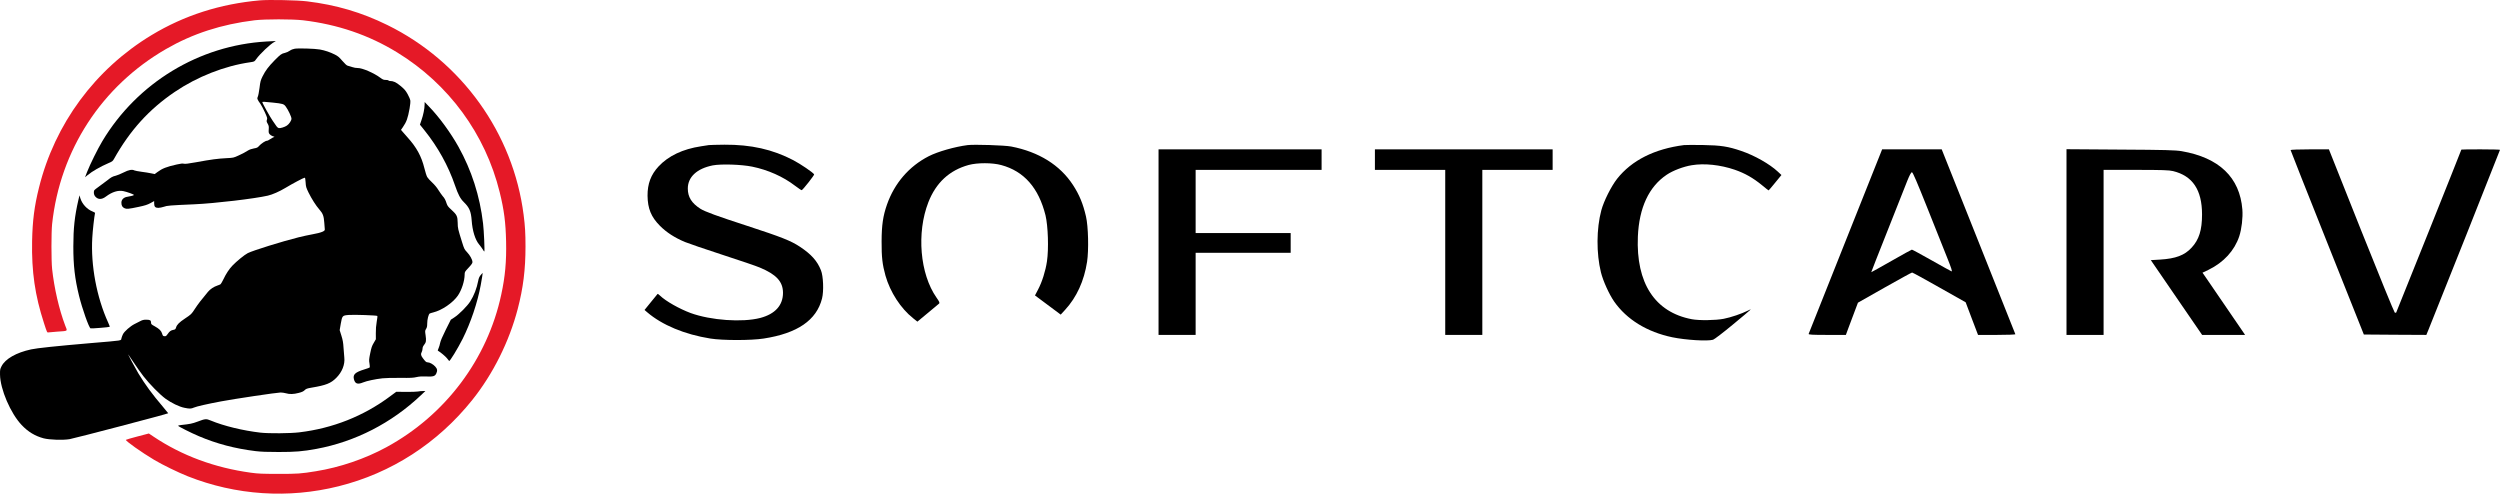 <?xml version="1.0" encoding="UTF-8"?> <svg xmlns="http://www.w3.org/2000/svg" width="170" height="34" viewBox="0 0 170 34" fill="none"><path d="M17.68 0.024C14.978 0.261 12.531 1.046 10.313 2.383C6.469 4.703 3.728 8.413 2.65 12.763C2.335 14.026 2.211 15.002 2.183 16.399C2.144 18.475 2.377 20.084 2.993 21.979C3.187 22.581 3.205 22.623 3.279 22.605C3.322 22.598 3.597 22.573 3.887 22.552C4.658 22.496 4.595 22.549 4.428 22.121C4.018 21.039 3.686 19.596 3.544 18.291C3.484 17.721 3.484 15.808 3.544 15.232C4.085 10.206 6.915 5.856 11.296 3.331C13.1 2.288 15.07 1.651 17.309 1.379C18.03 1.294 19.869 1.294 20.605 1.379C22.957 1.658 25.075 2.38 27.006 3.564C30.511 5.711 33.008 9.117 33.98 13.074C34.281 14.294 34.387 15.136 34.415 16.434C34.443 17.778 34.352 18.8 34.086 20.027C33.145 24.43 30.284 28.232 26.274 30.411C24.828 31.199 23.109 31.783 21.482 32.044C20.453 32.211 20.248 32.225 18.918 32.225C17.8 32.221 17.574 32.214 17.061 32.144C14.6 31.808 12.368 30.983 10.434 29.686L10.122 29.477L9.355 29.678C8.934 29.788 8.577 29.891 8.563 29.908C8.503 29.965 9.648 30.775 10.483 31.27C11.053 31.61 12.12 32.129 12.771 32.388C16.046 33.682 19.608 33.919 23.02 33.067C26.613 32.172 29.765 30.135 32.116 27.196C33.527 25.431 34.627 23.224 35.204 21.014C35.579 19.578 35.734 18.326 35.734 16.77C35.734 15.872 35.706 15.377 35.607 14.613C34.9 9.067 31.395 4.183 26.345 1.704C24.587 0.841 22.865 0.332 20.881 0.092C20.219 0.01 18.302 -0.029 17.68 0.024Z" fill="#E51927"></path><path d="M18.122 2.822C13.539 3.083 9.341 5.63 6.964 9.591C6.642 10.125 6.13 11.165 5.924 11.688L5.783 12.052L5.949 11.914C6.285 11.638 6.809 11.338 7.382 11.09C7.629 10.988 7.672 10.952 7.749 10.811C8.835 8.869 10.136 7.433 11.884 6.249C13.408 5.216 15.275 4.48 17.015 4.233C17.302 4.19 17.302 4.19 17.418 4.024C17.684 3.656 18.38 2.995 18.67 2.843C18.794 2.776 18.858 2.779 18.122 2.822Z" fill="black"></path><path d="M20.043 3.313C19.929 3.331 19.802 3.381 19.706 3.448C19.622 3.508 19.477 3.575 19.378 3.596C19.141 3.649 19.081 3.692 18.677 4.098C18.26 4.523 18.055 4.792 17.857 5.188C17.723 5.46 17.701 5.534 17.648 5.973C17.613 6.242 17.563 6.51 17.532 6.571C17.468 6.698 17.489 6.758 17.708 7.062C17.772 7.151 17.906 7.409 18.009 7.631C18.175 7.999 18.189 8.049 18.15 8.144C18.119 8.236 18.122 8.272 18.2 8.41C18.278 8.544 18.288 8.597 18.274 8.795C18.26 8.99 18.267 9.039 18.331 9.12C18.373 9.173 18.465 9.234 18.536 9.258L18.667 9.301L18.525 9.371C18.451 9.41 18.348 9.471 18.302 9.506C18.256 9.545 18.186 9.573 18.147 9.573C18.048 9.573 17.758 9.764 17.62 9.92C17.524 10.033 17.475 10.058 17.266 10.093C17.121 10.118 16.962 10.171 16.863 10.234C16.612 10.386 16.573 10.411 16.212 10.578C15.883 10.729 15.862 10.733 15.417 10.754C14.798 10.786 14.391 10.839 13.309 11.037C12.796 11.129 12.587 11.154 12.506 11.133C12.425 11.108 12.294 11.122 12.014 11.186C11.332 11.338 11.028 11.458 10.706 11.699L10.522 11.836L10.281 11.787C10.151 11.759 9.854 11.709 9.624 11.681C9.397 11.649 9.178 11.61 9.139 11.589C8.984 11.508 8.761 11.546 8.4 11.73C8.206 11.826 7.972 11.925 7.877 11.946C7.647 12.003 7.569 12.045 7.3 12.261C7.173 12.363 6.925 12.547 6.748 12.671C6.568 12.795 6.412 12.922 6.402 12.954C6.359 13.067 6.384 13.244 6.455 13.336C6.646 13.58 6.908 13.591 7.205 13.364C7.622 13.05 8.032 12.922 8.389 12.996C8.644 13.05 9.104 13.216 9.104 13.255C9.104 13.29 8.895 13.347 8.658 13.382C8.418 13.414 8.255 13.573 8.255 13.778C8.255 13.976 8.315 14.086 8.46 14.156C8.609 14.227 8.722 14.217 9.44 14.065C9.861 13.976 10.023 13.923 10.229 13.813L10.483 13.672V13.828C10.483 14.054 10.557 14.135 10.762 14.135C10.854 14.135 11.024 14.1 11.141 14.061C11.364 13.98 11.509 13.966 13.227 13.891C14.603 13.831 17.323 13.509 18.21 13.304C18.525 13.233 19.003 13.021 19.409 12.777C19.862 12.501 20.651 12.084 20.714 12.084C20.753 12.084 20.767 12.162 20.782 12.402C20.799 12.699 20.817 12.752 20.976 13.085C21.188 13.516 21.489 13.99 21.715 14.245C21.959 14.521 22.019 14.687 22.051 15.143C22.065 15.355 22.079 15.564 22.087 15.603C22.108 15.716 21.839 15.826 21.284 15.925C21.012 15.974 20.569 16.07 20.301 16.137C19.148 16.427 17.21 17.032 16.849 17.212C16.63 17.322 16.078 17.774 15.799 18.068C15.572 18.308 15.367 18.623 15.187 19.002C15.109 19.157 15.028 19.302 15.003 19.323C14.978 19.345 14.876 19.387 14.777 19.419C14.54 19.497 14.296 19.659 14.143 19.843C13.68 20.398 13.457 20.689 13.259 20.993C13.019 21.364 13.012 21.371 12.566 21.668C12.191 21.919 12.029 22.078 11.976 22.259C11.937 22.386 11.915 22.407 11.799 22.428C11.618 22.46 11.534 22.524 11.403 22.712C11.304 22.853 11.275 22.874 11.183 22.863C11.088 22.853 11.067 22.832 11.028 22.697C10.968 22.496 10.84 22.365 10.529 22.192C10.289 22.061 10.271 22.043 10.271 21.93C10.271 21.778 10.197 21.739 9.928 21.739C9.776 21.739 9.677 21.764 9.564 21.824C9.475 21.87 9.288 21.965 9.146 22.036C8.86 22.181 8.46 22.531 8.361 22.726C8.326 22.796 8.28 22.92 8.259 22.998C8.213 23.175 8.442 23.139 6.186 23.33C3.834 23.532 2.515 23.67 2.116 23.758C1.104 23.977 0.358 24.402 0.103 24.908C0.004 25.102 -0.003 25.145 0.001 25.47C0.015 26.467 0.719 28.108 1.472 28.901C1.91 29.364 2.384 29.65 2.968 29.806C3.36 29.908 4.283 29.94 4.736 29.862C5.083 29.802 11.438 28.137 11.438 28.101C11.438 28.091 11.275 27.892 11.077 27.659C10.345 26.8 9.878 26.163 9.408 25.389C9.21 25.06 8.683 24.073 8.725 24.108C8.736 24.119 8.906 24.367 9.097 24.657C9.288 24.95 9.588 25.371 9.762 25.594C10.161 26.11 10.872 26.832 11.258 27.114C11.647 27.397 12.191 27.663 12.541 27.73C12.899 27.804 12.991 27.801 13.196 27.712C13.376 27.634 14.087 27.472 15.028 27.295C15.855 27.136 18.847 26.69 19.077 26.69C19.183 26.69 19.349 26.715 19.445 26.743C19.689 26.817 19.965 26.81 20.311 26.718C20.534 26.662 20.637 26.612 20.718 26.531C20.813 26.436 20.874 26.414 21.199 26.358C22.172 26.195 22.497 26.064 22.861 25.7C23.264 25.3 23.466 24.787 23.413 24.31C23.399 24.19 23.374 23.893 23.36 23.649C23.339 23.295 23.31 23.125 23.215 22.825L23.098 22.45L23.172 22.015C23.271 21.463 23.278 21.452 23.717 21.417C24.081 21.389 25.62 21.442 25.659 21.484C25.673 21.498 25.655 21.675 25.616 21.88C25.574 22.124 25.552 22.39 25.556 22.662L25.559 23.069L25.415 23.316C25.291 23.521 25.252 23.642 25.174 24.023C25.089 24.437 25.086 24.501 25.125 24.72C25.149 24.855 25.153 24.975 25.139 24.989C25.121 25.007 24.965 25.06 24.788 25.116C24.152 25.311 23.986 25.463 24.067 25.788C24.145 26.099 24.318 26.16 24.693 26.004C24.927 25.905 25.524 25.778 26.009 25.725C26.193 25.703 26.734 25.689 27.211 25.696C27.922 25.703 28.116 25.693 28.318 25.643C28.502 25.601 28.658 25.59 28.972 25.601C29.453 25.622 29.577 25.587 29.666 25.399C29.757 25.208 29.74 25.081 29.595 24.925C29.457 24.77 29.22 24.639 29.082 24.639C28.983 24.639 28.93 24.593 28.75 24.349C28.615 24.172 28.601 24.07 28.679 23.932C28.707 23.882 28.728 23.787 28.732 23.716C28.732 23.627 28.764 23.546 28.834 23.458C28.976 23.281 28.994 23.171 28.941 22.803C28.898 22.506 28.898 22.485 28.972 22.368C29.032 22.273 29.05 22.188 29.05 22.001C29.05 21.721 29.142 21.36 29.223 21.318C29.255 21.304 29.358 21.268 29.453 21.247C30.055 21.099 30.79 20.597 31.137 20.098C31.395 19.723 31.593 19.101 31.596 18.673C31.596 18.492 31.604 18.482 31.862 18.206C32.06 17.994 32.127 17.898 32.127 17.824C32.127 17.661 31.964 17.364 31.759 17.148C31.582 16.961 31.561 16.919 31.427 16.487C31.13 15.532 31.13 15.532 31.123 15.154C31.116 14.705 31.066 14.602 30.695 14.263C30.482 14.072 30.426 13.997 30.373 13.845C30.291 13.591 30.235 13.481 30.097 13.329C30.037 13.258 29.91 13.074 29.814 12.926C29.715 12.759 29.545 12.558 29.39 12.413C29.245 12.282 29.093 12.112 29.05 12.038C29.008 11.967 28.919 11.691 28.856 11.43C28.658 10.63 28.325 10.019 27.72 9.35C27.547 9.159 27.374 8.965 27.338 8.915L27.268 8.83L27.395 8.646C27.65 8.272 27.727 8.052 27.851 7.38C27.894 7.14 27.915 6.914 27.901 6.829C27.89 6.751 27.805 6.556 27.717 6.397C27.579 6.153 27.501 6.061 27.236 5.842C26.928 5.587 26.751 5.506 26.504 5.506C26.468 5.506 26.426 5.488 26.415 5.471C26.405 5.449 26.32 5.435 26.228 5.435C26.087 5.435 26.03 5.411 25.871 5.294C25.429 4.961 24.622 4.615 24.318 4.625C24.226 4.629 24.06 4.601 23.94 4.558C23.823 4.519 23.685 4.477 23.636 4.466C23.576 4.452 23.452 4.339 23.282 4.141C23.07 3.893 22.981 3.816 22.776 3.713C22.447 3.547 22.104 3.43 21.751 3.366C21.418 3.306 20.311 3.271 20.043 3.313ZM18.532 6.974C19.24 7.048 19.303 7.069 19.434 7.25C19.597 7.469 19.82 7.943 19.82 8.07C19.82 8.197 19.668 8.431 19.512 8.537C19.37 8.639 19.052 8.735 18.953 8.71C18.904 8.696 18.84 8.643 18.805 8.59C18.773 8.537 18.653 8.367 18.543 8.211C18.37 7.967 17.839 7.013 17.839 6.945C17.839 6.91 17.949 6.914 18.532 6.974Z" fill="black"></path><path d="M28.873 7.119C28.873 7.38 28.781 7.833 28.658 8.176L28.555 8.477L28.856 8.852C29.775 9.994 30.479 11.264 30.942 12.614C31.151 13.226 31.303 13.513 31.543 13.746C31.918 14.114 32.028 14.372 32.074 14.988C32.123 15.691 32.311 16.3 32.573 16.614C32.661 16.721 32.774 16.873 32.824 16.954C32.87 17.039 32.919 17.106 32.933 17.106C32.969 17.106 32.908 15.684 32.848 15.196C32.633 13.336 32.067 11.578 31.176 9.98C30.642 9.025 29.867 7.964 29.199 7.274L28.877 6.938L28.873 7.119Z" fill="black"></path><path d="M5.327 13.612C5.076 14.705 4.987 15.522 4.987 16.752C4.984 18.043 5.09 18.956 5.373 20.108C5.588 20.986 6.048 22.287 6.158 22.329C6.214 22.351 7.435 22.252 7.463 22.223C7.473 22.216 7.424 22.082 7.353 21.93C6.575 20.222 6.165 18.047 6.275 16.176C6.299 15.698 6.409 14.733 6.462 14.482C6.466 14.464 6.391 14.418 6.299 14.383C5.921 14.238 5.588 13.877 5.465 13.485L5.405 13.283L5.327 13.612Z" fill="black"></path><path d="M32.686 18.705C32.594 18.818 32.552 18.917 32.52 19.087C32.418 19.617 32.234 20.091 31.972 20.505C31.767 20.823 31.205 21.385 30.89 21.587L30.656 21.739L30.313 22.422C30.08 22.888 29.96 23.175 29.931 23.316C29.91 23.43 29.861 23.596 29.822 23.681C29.758 23.815 29.755 23.84 29.801 23.864C29.963 23.956 30.299 24.239 30.398 24.367C30.462 24.448 30.526 24.529 30.54 24.544C30.582 24.596 31.13 23.695 31.466 23.03C32.014 21.926 32.467 20.586 32.69 19.387C32.764 19.002 32.831 18.556 32.817 18.556C32.81 18.556 32.754 18.623 32.686 18.705Z" fill="black"></path><path d="M28.413 26.623C28.325 26.641 27.96 26.651 27.6 26.648L26.945 26.641L26.521 26.955C24.721 28.296 22.627 29.127 20.35 29.399C19.727 29.473 18.295 29.484 17.715 29.42C16.523 29.282 15.225 28.968 14.33 28.596C14.019 28.465 13.959 28.473 13.425 28.674C13.075 28.805 12.919 28.837 12.315 28.901C12.201 28.915 12.109 28.936 12.109 28.95C12.109 28.992 12.969 29.424 13.506 29.654C14.726 30.174 15.968 30.503 17.379 30.676C17.768 30.722 18.15 30.736 18.953 30.736C20.091 30.736 20.572 30.697 21.517 30.524C24.159 30.036 26.631 28.766 28.625 26.874L28.926 26.588L28.749 26.591C28.654 26.591 28.501 26.605 28.413 26.623Z" fill="black"></path><path d="M48.2 9.866C48.126 9.877 47.89 9.915 47.674 9.947C46.429 10.135 45.447 10.602 44.779 11.321C44.264 11.874 44.028 12.497 44.033 13.308C44.044 14.183 44.275 14.752 44.884 15.364C45.326 15.805 45.872 16.159 46.571 16.454C46.818 16.556 47.963 16.948 49.119 17.324C50.275 17.7 51.421 18.087 51.668 18.194C52.798 18.667 53.239 19.15 53.244 19.907C53.244 20.761 52.714 21.351 51.699 21.62C50.48 21.936 48.337 21.786 46.965 21.287C46.198 21.002 45.273 20.481 44.879 20.1C44.8 20.025 44.727 19.971 44.716 19.987C44.706 19.998 44.501 20.25 44.264 20.54L43.828 21.077L44.002 21.228C45.021 22.103 46.555 22.742 48.305 23.021C49.141 23.155 51.079 23.155 51.931 23.021C54.227 22.667 55.525 21.775 55.898 20.299C56.024 19.805 55.987 18.779 55.824 18.377C55.572 17.743 55.167 17.292 54.4 16.782C53.775 16.369 53.144 16.122 50.827 15.364C48.746 14.688 47.942 14.393 47.632 14.199C47.028 13.813 46.771 13.399 46.771 12.819C46.771 12.036 47.391 11.461 48.468 11.246C49.041 11.139 50.407 11.182 51.148 11.332C52.225 11.552 53.26 12.014 54.064 12.632C54.295 12.803 54.495 12.943 54.516 12.932C54.6 12.905 55.388 11.901 55.362 11.858C55.283 11.724 54.442 11.155 53.943 10.892C52.53 10.156 51.069 9.829 49.261 9.839C48.752 9.845 48.273 9.856 48.2 9.866Z" fill="black"></path><path d="M65.803 9.866C64.925 9.979 63.774 10.307 63.154 10.623C61.82 11.305 60.827 12.454 60.317 13.904C60.044 14.682 59.954 15.3 59.949 16.411C59.944 17.501 60.002 17.985 60.212 18.742C60.532 19.869 61.257 20.981 62.093 21.641L62.382 21.872L63.081 21.292C63.464 20.975 63.811 20.685 63.853 20.648C63.911 20.594 63.885 20.524 63.68 20.234C62.555 18.624 62.319 15.832 63.128 13.754C63.648 12.422 64.562 11.579 65.866 11.219C66.465 11.058 67.479 11.058 68.088 11.225C69.633 11.643 70.626 12.771 71.094 14.64C71.267 15.359 71.32 16.922 71.194 17.77C71.094 18.436 70.863 19.171 70.584 19.698L70.379 20.089L71.251 20.739L72.129 21.394L72.429 21.067C73.212 20.213 73.721 19.102 73.921 17.802C74.042 17.013 74.005 15.397 73.847 14.72C73.648 13.856 73.395 13.244 72.965 12.583C72.076 11.219 70.642 10.328 68.761 9.963C68.314 9.877 66.254 9.813 65.803 9.866Z" fill="black"></path><path d="M114.512 9.866C112.505 10.124 110.955 10.902 109.962 12.159C109.562 12.669 109.058 13.673 108.89 14.301C108.553 15.558 108.548 17.233 108.863 18.516C109.011 19.112 109.42 20.009 109.762 20.503C110.618 21.727 112 22.575 113.719 22.935C114.633 23.123 116.109 23.214 116.488 23.102C116.577 23.075 117.181 22.613 117.828 22.076C119.215 20.927 119.183 20.954 118.847 21.126C118.432 21.335 117.707 21.582 117.208 21.679C116.656 21.786 115.537 21.802 115.038 21.706C112.531 21.228 111.244 19.252 111.375 16.089C111.459 14.119 112.127 12.691 113.34 11.88C113.755 11.601 114.47 11.327 115.038 11.235C115.899 11.091 116.987 11.209 117.959 11.541C118.658 11.783 119.204 12.095 119.803 12.583C120.045 12.787 120.255 12.948 120.266 12.948C120.276 12.948 120.476 12.712 120.712 12.422L121.138 11.901L120.891 11.67C120.339 11.155 119.31 10.57 118.406 10.264C117.512 9.958 117.019 9.882 115.799 9.861C115.195 9.85 114.612 9.856 114.512 9.866Z" fill="black"></path><path d="M78.781 22.774H81.303V17.19H87.766V15.848H81.303V11.552H89.868V10.156H78.781V22.774Z" fill="black"></path><path d="M93.494 11.552H98.276V22.774H100.798V11.552H105.579V10.156H93.494V11.552Z" fill="black"></path><path d="M125.499 16.395C124.128 19.832 122.998 22.672 122.988 22.704C122.967 22.758 123.24 22.774 124.238 22.774H125.52L125.673 22.355C125.757 22.13 125.941 21.636 126.083 21.265L126.34 20.583L128.148 19.558C129.146 18.994 129.987 18.532 130.023 18.532C130.06 18.532 130.896 18.989 131.878 19.547L133.665 20.556L134.085 21.668L134.506 22.774H135.782C136.502 22.774 137.054 22.753 137.044 22.726C137.038 22.699 135.903 19.864 134.532 16.417L132.036 10.156H127.985L125.499 16.395ZM131.048 14.113C131.574 15.44 132.178 16.965 132.399 17.501C132.693 18.232 132.772 18.479 132.703 18.452C132.656 18.436 132.041 18.092 131.337 17.695C130.633 17.297 130.039 16.975 130.008 16.975C129.981 16.975 129.351 17.324 128.61 17.748C127.864 18.173 127.249 18.516 127.244 18.511C127.239 18.506 127.738 17.233 128.353 15.687C128.967 14.135 129.572 12.61 129.698 12.288C129.855 11.901 129.955 11.713 130.013 11.713C130.071 11.713 130.36 12.39 131.048 14.113Z" fill="black"></path><path d="M140.522 22.774H143.044V11.552H145.241C146.996 11.552 147.5 11.568 147.763 11.633C149.097 11.955 149.739 12.911 149.739 14.586C149.739 15.644 149.534 16.299 149.029 16.841C148.551 17.362 147.947 17.587 146.885 17.652L146.255 17.689L146.554 18.124C146.717 18.366 147.505 19.509 148.299 20.669L149.744 22.774H152.665L152.565 22.624C151.777 21.469 150.175 19.128 150.001 18.876L149.77 18.543L150.175 18.35C151.21 17.845 151.945 17.045 152.271 16.062C152.434 15.563 152.523 14.806 152.481 14.248C152.308 12.068 150.905 10.72 148.351 10.28C147.936 10.21 147.232 10.188 144.19 10.172L140.522 10.146V22.774Z" fill="black"></path><path d="M155.76 10.204C155.76 10.226 156.879 13.061 158.251 16.497L160.741 22.747L162.864 22.763L164.992 22.774L165.15 22.387C165.597 21.297 170 10.221 170 10.188C170 10.172 169.411 10.156 168.686 10.156C167.966 10.156 167.373 10.162 167.373 10.172C167.373 10.21 162.959 21.233 162.938 21.26C162.922 21.271 162.88 21.271 162.843 21.255C162.807 21.238 161.782 18.736 160.568 15.692L158.366 10.156H157.063C156.349 10.156 155.76 10.178 155.76 10.204Z" fill="black"></path></svg> 